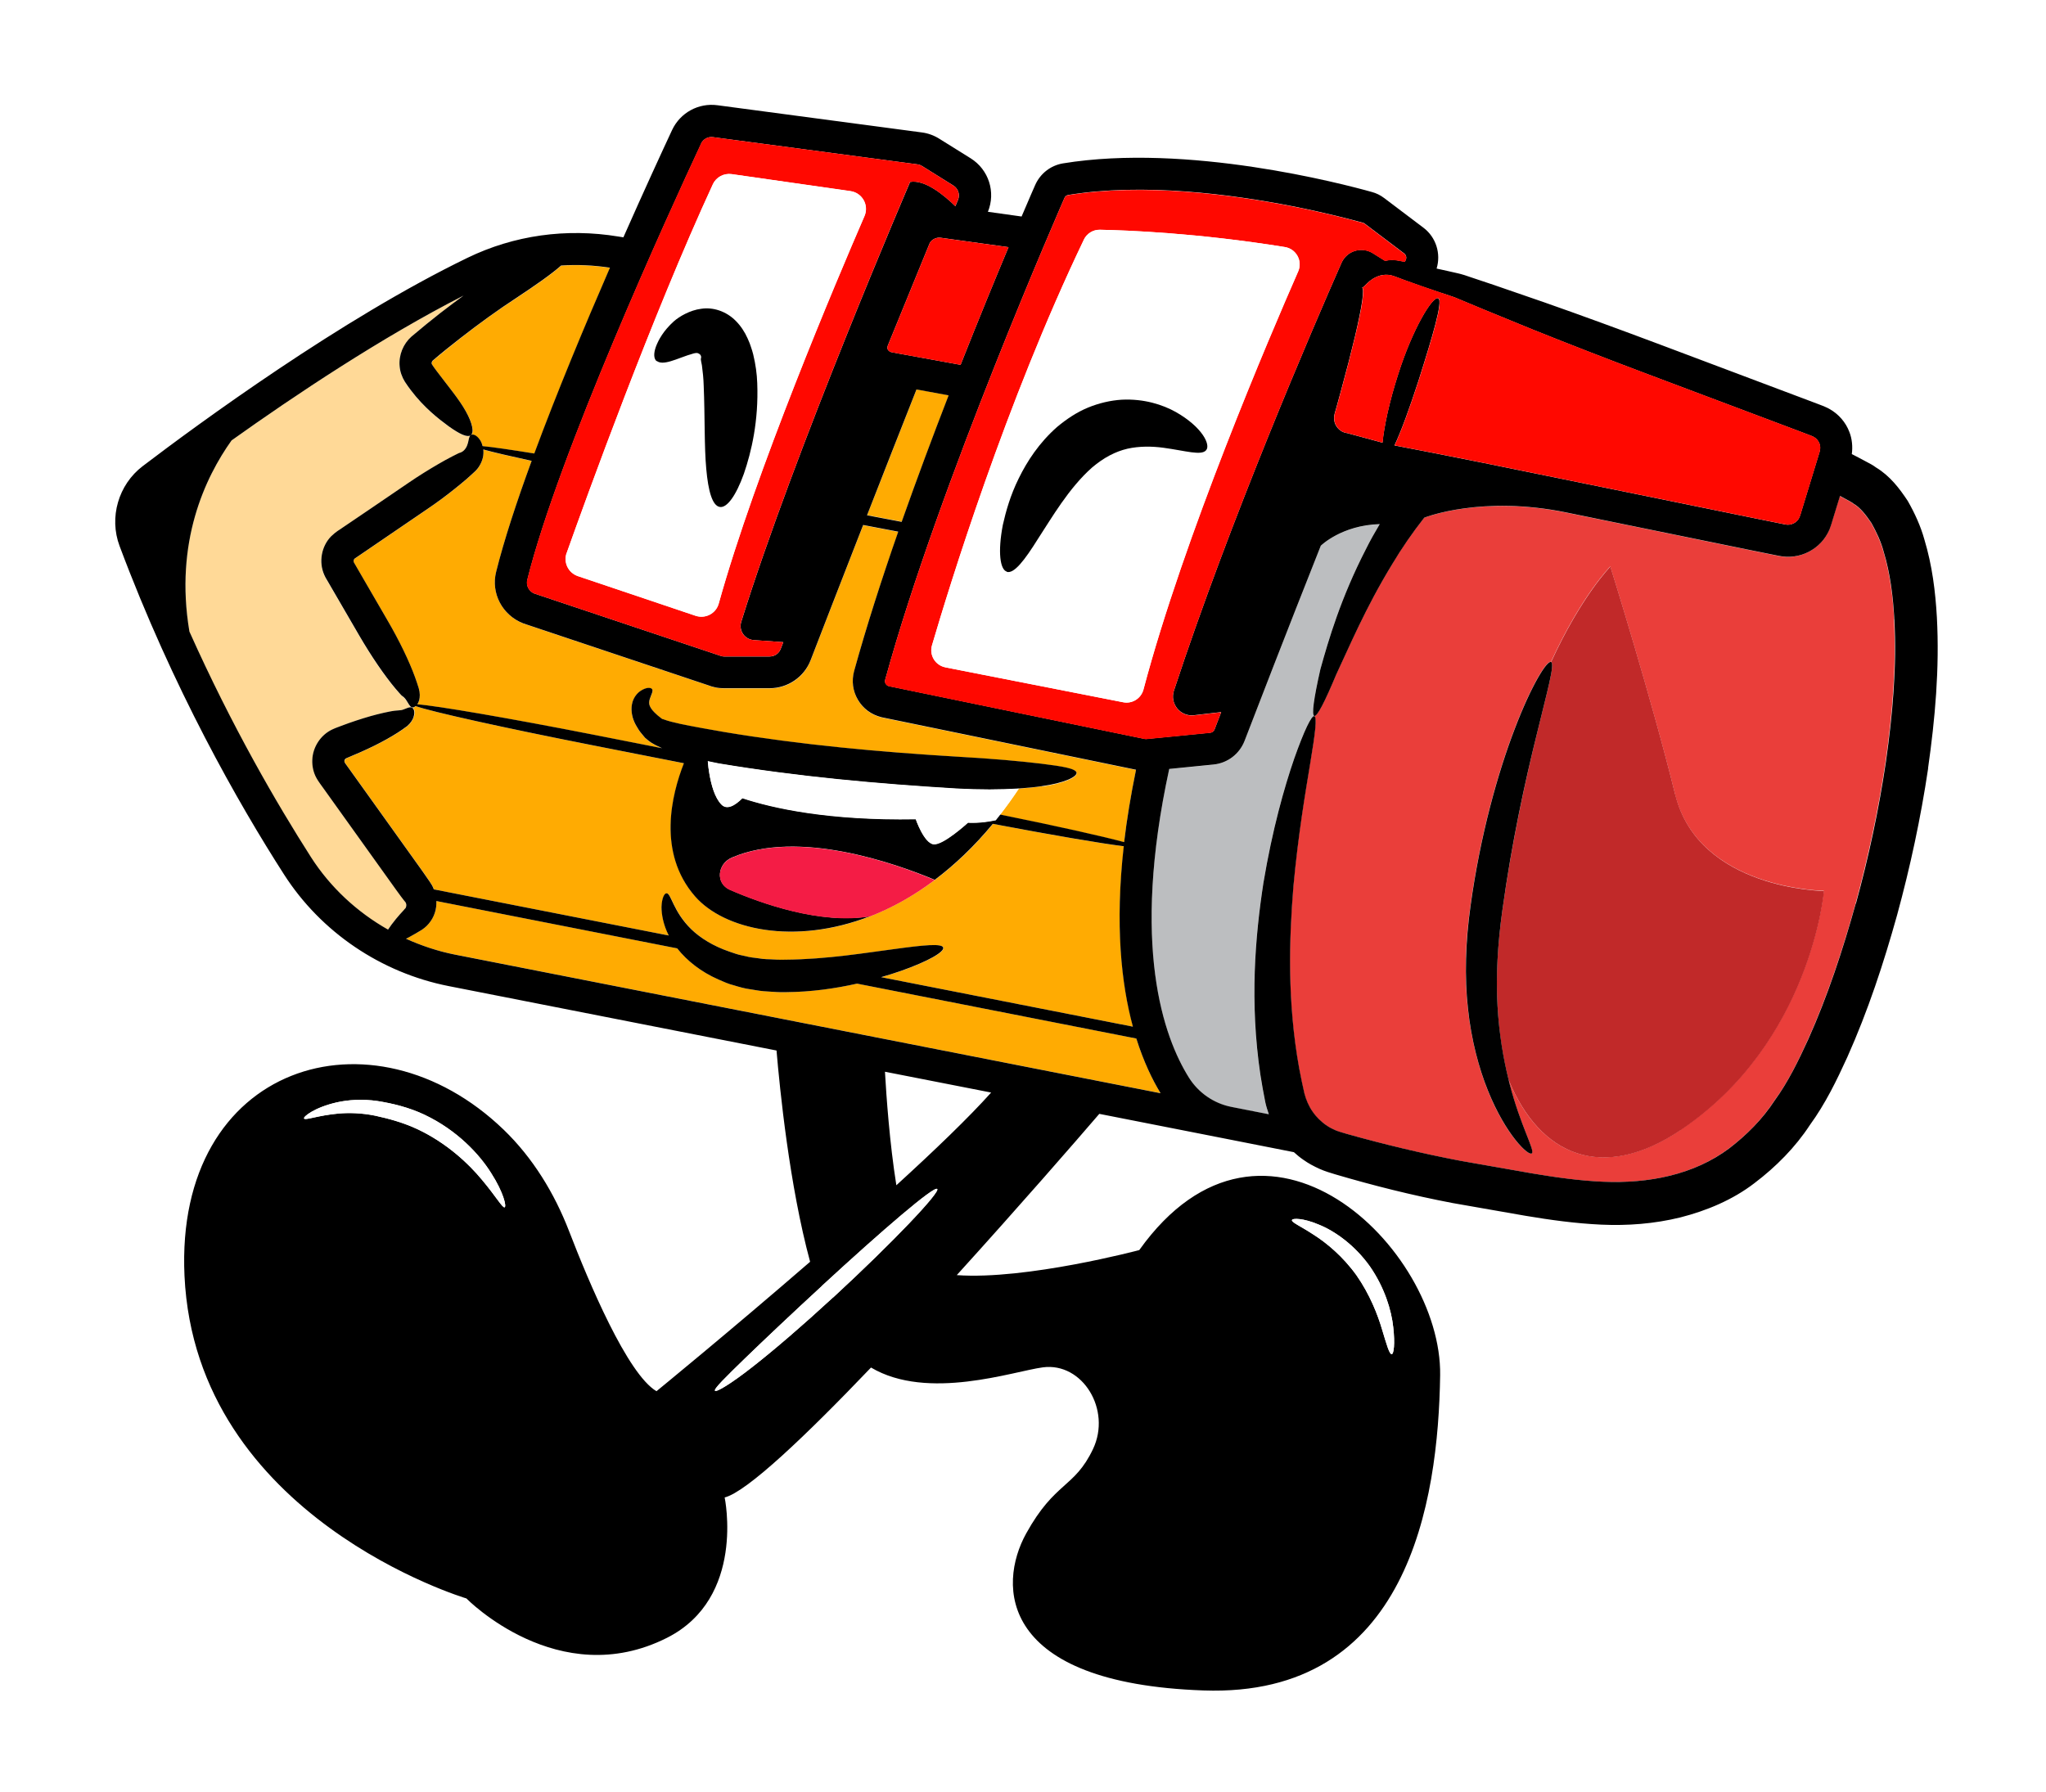 <svg width="137" height="120" viewBox="0 0 137 120" fill="none" xmlns="http://www.w3.org/2000/svg">
<g filter="url(#filter0_d_25_3090)">
<path d="M131.821 47.835C132.419 43.632 132.61 40.344 132.439 37.167C132.36 35.74 132.169 33.582 131.511 31.386C131.222 30.34 130.755 29.255 130.13 28.163L130.084 28.084L130.032 28.005C129.354 26.992 128.486 25.847 127.144 25.006C126.953 24.867 126.782 24.769 126.644 24.69C126.585 24.427 126.506 24.17 126.408 23.927C125.934 22.69 125.033 21.645 123.882 20.994C123.573 20.816 123.264 20.691 123.099 20.619L112.148 16.495C109.438 15.475 106.801 14.508 104.301 13.633L100.927 12.469L99.303 11.923L98.849 11.779C98.54 10.713 97.895 9.746 96.974 9.049L94.33 7.05C93.804 6.655 93.212 6.359 92.594 6.188C91.903 5.991 90.022 5.491 87.516 4.998C83.031 4.116 76.48 3.268 70.718 4.208C69.652 4.386 68.692 4.879 67.936 5.609C67.534 5.083 67.028 4.623 66.436 4.254L64.344 2.945C63.759 2.584 63.101 2.321 62.431 2.189C62.312 2.163 62.187 2.143 62.082 2.13L48.395 0.308C45.922 -0.021 43.554 1.275 42.502 3.531C41.91 4.794 41.054 6.655 40.055 8.891C36.602 8.628 33.188 9.273 30.09 10.772C21.395 14.988 11.661 22.131 7.879 25.006C5.294 26.972 4.281 30.465 5.419 33.51C9.082 43.297 13.568 51.157 16.686 56.024C17.376 57.103 18.172 58.109 19.06 59.023C21.06 61.095 20.514 64.548 17.902 65.765C16.666 66.344 15.574 67.014 14.732 67.738C11.148 70.829 9.319 75.736 9.589 81.544C10.352 97.875 26.275 104.242 29.774 105.445C30.906 106.445 33.655 108.57 37.398 109.306C40.324 109.878 43.179 109.477 45.882 108.116C50.473 105.801 51.532 101.104 51.433 97.783C52.894 96.75 55.143 94.771 58.964 90.837C59.333 90.956 59.721 91.048 60.115 91.127C63.345 91.765 66.679 91.028 68.876 90.535C69.402 90.416 69.902 90.305 70.165 90.272C70.198 90.272 70.225 90.272 70.244 90.272C70.356 90.291 70.534 90.443 70.652 90.686C70.718 90.824 70.922 91.304 70.678 91.831C70.317 92.594 70.04 92.843 69.429 93.389C68.62 94.113 67.515 95.106 66.285 97.329C64.825 99.973 64.647 102.913 65.798 105.393C67.206 108.412 70.323 110.418 75.072 111.352C76.67 111.668 78.486 111.858 80.472 111.931C85.484 112.108 89.601 110.694 92.712 107.728C96.862 103.775 99.033 97.171 99.158 88.108C99.178 86.707 98.934 85.22 98.461 83.74C97.816 81.715 99.585 79.735 101.677 80.103C103.131 80.347 105.064 80.643 107.097 80.728C109.228 80.82 111.273 80.629 113.187 80.156C115.509 79.564 117.509 78.63 119.113 77.393C120.883 76.052 122.336 74.532 123.435 72.868C124.618 71.231 125.441 69.52 126.19 67.883C127.473 65.022 128.571 61.878 129.663 57.971C130.591 54.577 131.308 51.163 131.807 47.816L131.821 47.835Z" fill="white"/>
<path d="M69.775 48.659C69.308 48.724 68.782 48.777 68.216 48.816C67.808 49.435 67.387 50.02 66.96 50.566C70.755 51.342 73.84 52.026 75.273 52.414C75.451 50.908 75.714 49.29 76.069 47.567L59.041 44.055C58.337 43.884 57.791 43.469 57.449 42.884C57.107 42.298 57.015 41.614 57.193 40.957C57.989 38.043 59.021 34.846 60.146 31.624L57.798 31.176C56.245 35.149 54.93 38.543 54.279 40.233C53.851 41.358 52.746 42.114 51.543 42.108H48.478C48.287 42.108 48.103 42.088 47.919 42.048C47.741 42.016 47.57 41.963 47.406 41.897L35.04 37.76C33.626 37.201 32.87 35.728 33.218 34.32C33.745 32.202 34.593 29.624 35.599 26.875C34.12 26.552 32.988 26.289 32.364 26.112C32.396 26.46 32.331 26.875 32.054 27.289C31.949 27.467 31.732 27.657 31.601 27.769C31.489 27.868 31.37 27.973 31.252 28.085C31.009 28.296 30.739 28.519 30.456 28.743C29.89 29.197 29.253 29.663 28.562 30.137L23.741 33.426C23.681 33.485 23.662 33.59 23.695 33.669L24.398 34.886L25.911 37.49C26.747 38.931 27.398 40.292 27.786 41.345C27.832 41.476 27.878 41.601 27.917 41.72C27.963 41.858 28.003 41.983 28.042 42.108C28.134 42.417 28.121 42.7 28.069 42.904C28.036 43.022 27.99 43.108 27.944 43.18C29.187 43.259 34.041 44.094 39.829 45.232L44.334 46.12C44.091 46.015 43.847 45.896 43.597 45.738C43.466 45.653 43.315 45.528 43.19 45.416C43.111 45.324 43.038 45.232 42.959 45.14C42.808 44.969 42.683 44.752 42.571 44.554C42.348 44.147 42.229 43.64 42.315 43.186C42.4 42.739 42.663 42.437 42.874 42.292C43.321 41.996 43.617 42.055 43.676 42.18C43.749 42.312 43.604 42.535 43.505 42.838C43.459 42.989 43.453 43.14 43.505 43.272C43.558 43.39 43.644 43.535 43.828 43.726C43.933 43.818 44.018 43.916 44.157 44.015C44.222 44.068 44.282 44.114 44.347 44.166C44.393 44.166 44.407 44.173 44.453 44.193C44.709 44.291 45.13 44.39 45.551 44.489C46.419 44.679 47.432 44.85 48.498 45.035C53.654 45.896 58.942 46.376 64.197 46.692C66.374 46.81 68.335 46.988 69.755 47.159C71.169 47.343 72.031 47.475 72.09 47.764C72.149 48.053 71.248 48.468 69.775 48.678V48.659Z" fill="#FFAB02"/>
<path d="M27.707 44.023C27.648 44.207 27.516 44.431 27.292 44.622C27.016 44.832 26.872 44.918 26.648 45.069C26.22 45.345 25.694 45.641 25.096 45.937C24.8 46.082 24.484 46.233 24.155 46.378C23.846 46.509 23.53 46.647 23.201 46.785C23.129 46.818 23.083 46.897 23.076 46.976C23.076 47.016 23.076 47.055 23.103 47.088C23.116 47.108 23.103 47.088 23.136 47.134L23.234 47.272L23.438 47.555L25.043 49.798L28.253 54.284C28.364 54.441 28.47 54.593 28.575 54.744L28.733 54.974L28.818 55.099C28.864 55.165 28.91 55.237 28.95 55.31C28.996 55.395 29.022 55.481 29.062 55.566L44.794 58.657C44.42 57.927 44.301 57.23 44.308 56.75C44.321 56.132 44.505 55.809 44.65 55.829C44.952 55.829 45.084 57.059 46.307 58.243C46.906 58.828 47.767 59.368 48.872 59.743C49.149 59.835 49.431 59.947 49.714 59.993C49.997 60.058 50.28 60.137 50.602 60.157C50.911 60.197 51.234 60.243 51.569 60.249C51.904 60.269 52.24 60.289 52.595 60.276C55.404 60.256 58.041 59.802 59.949 59.559C61.862 59.295 63.079 59.177 63.171 59.46C63.264 59.743 62.185 60.381 60.31 61.038C59.916 61.17 59.475 61.308 59.014 61.446L75.872 64.761C75.096 61.9 74.662 57.96 75.26 52.679C73.754 52.495 70.479 51.935 66.493 51.179C65.243 52.692 63.934 53.935 62.606 54.928C61.165 56.007 59.712 56.803 58.285 57.362C53.194 59.342 48.498 58.256 46.557 56.04C43.999 53.106 44.992 49.199 45.807 47.121L39.697 45.917C33.784 44.753 28.891 43.668 27.845 43.293C27.753 43.379 27.661 43.398 27.588 43.372C27.72 43.411 27.838 43.628 27.72 44.01L27.707 44.023Z" fill="#FFAB02"/>
<path d="M32.14 25.462C32.213 25.567 32.279 25.718 32.325 25.89C32.969 25.949 34.179 26.12 35.784 26.383C37.304 22.279 39.158 17.826 40.849 13.939C39.75 13.774 38.658 13.722 37.58 13.794C36.916 14.386 35.857 15.116 34.66 15.912C33.337 16.767 32.062 17.694 30.812 18.674C30.2 19.154 29.549 19.681 28.99 20.154C28.937 20.2 28.904 20.286 28.911 20.345C28.911 20.378 28.924 20.398 28.937 20.424C29.016 20.536 29.135 20.713 29.24 20.851C29.963 21.818 30.753 22.746 31.2 23.561C31.66 24.37 31.765 24.988 31.529 25.159C31.634 25.074 31.897 25.113 32.14 25.469V25.462Z" fill="#FFAB02"/>
<path d="M63.525 22.471L61.374 22.077C60.263 24.892 59.118 27.805 58.066 30.496L60.388 30.936C61.401 28.049 62.486 25.168 63.532 22.465L63.525 22.471Z" fill="#FFAB02"/>
<path d="M57.39 61.873C55.976 62.189 54.365 62.426 52.596 62.446C52.207 62.459 51.813 62.432 51.418 62.399C51.03 62.386 50.642 62.321 50.261 62.255C49.879 62.209 49.504 62.097 49.136 61.985C48.761 61.886 48.432 61.735 48.11 61.597C46.952 61.091 45.992 60.334 45.347 59.512L29.22 56.342C29.233 56.611 29.2 56.881 29.121 57.118C29.029 57.394 28.891 57.644 28.713 57.855C28.556 58.052 28.279 58.256 28.194 58.302C27.944 58.46 27.701 58.598 27.477 58.716C27.378 58.769 27.28 58.821 27.188 58.867C28.227 59.341 29.312 59.703 30.45 59.926L77.714 69.213C77.168 68.319 76.583 67.115 76.089 65.55L57.39 61.873Z" fill="#FFAB02"/>
<path d="M27.127 56.383C27.127 56.383 27.113 56.37 27.107 56.363L27.028 56.265L26.857 56.041C26.745 55.89 26.633 55.738 26.521 55.581L23.272 51.042L21.648 48.773L21.444 48.49L21.345 48.346C21.312 48.3 21.24 48.181 21.194 48.102C20.997 47.734 20.898 47.3 20.918 46.879C20.951 46.037 21.47 45.228 22.24 44.86C22.424 44.767 22.49 44.754 22.582 44.715L22.845 44.616C23.022 44.55 23.193 44.491 23.364 44.425C23.706 44.307 24.035 44.195 24.358 44.097C24.995 43.899 25.581 43.755 26.081 43.656C26.666 43.538 26.791 43.61 27.035 43.511C27.252 43.439 27.429 43.334 27.567 43.38C27.422 43.334 27.35 43.13 27.212 42.926C27.146 42.827 27.061 42.729 26.956 42.643C26.916 42.623 26.817 42.511 26.732 42.426C26.646 42.334 26.561 42.229 26.469 42.123C25.752 41.275 24.877 40.012 24.035 38.552L22.503 35.914L22.121 35.257L21.93 34.928C21.865 34.81 21.819 34.75 21.7 34.5C21.325 33.645 21.523 32.593 22.167 31.929C22.569 31.547 22.707 31.521 22.93 31.35L23.562 30.922L24.825 30.067L27.344 28.351C28.041 27.877 28.718 27.45 29.35 27.088C29.665 26.904 29.968 26.739 30.257 26.588C30.402 26.516 30.547 26.443 30.678 26.378C30.797 26.318 30.816 26.338 30.882 26.299C31.112 26.193 31.264 25.93 31.323 25.694C31.395 25.457 31.395 25.246 31.514 25.154C31.27 25.332 30.751 25.069 30.047 24.562C29.35 24.056 28.389 23.306 27.501 22.135C27.363 21.951 27.252 21.8 27.107 21.576C26.91 21.26 26.778 20.892 26.752 20.524C26.686 19.78 26.995 19.037 27.541 18.551C28.205 17.978 28.817 17.492 29.468 16.979C29.981 16.577 30.507 16.189 31.033 15.801C25.555 18.597 19.74 22.477 15.498 25.503C13.735 27.976 11.67 32.317 12.676 38.302C15.531 44.682 18.55 49.865 20.812 53.403C22.108 55.429 23.897 57.087 25.976 58.264C26.114 58.047 26.285 57.81 26.508 57.547C26.673 57.35 26.857 57.139 27.061 56.922C27.206 56.784 27.159 56.791 27.192 56.731C27.206 56.685 27.206 56.646 27.206 56.6C27.206 56.514 27.166 56.442 27.12 56.389L27.127 56.383Z" fill="#FFD997"/>
<path d="M88.409 40.822C88.948 38.875 89.777 36.047 91.46 32.778C91.73 32.232 92.046 31.673 92.381 31.107C89.823 31.18 88.435 32.554 88.435 32.554C86.107 38.428 84.048 43.762 83.331 45.623C82.989 46.511 82.193 47.117 81.246 47.209L78.286 47.505C75.715 59.35 77.911 65.467 79.608 68.183C80.24 69.196 81.272 69.907 82.443 70.137L84.956 70.63C84.857 70.361 84.778 70.091 84.719 69.821C84.587 69.183 84.489 68.591 84.39 67.98C83.666 63.112 84.041 58.712 84.594 55.134C85.192 51.543 85.995 48.728 86.653 46.821C87.323 44.913 87.817 43.907 88.001 43.966C87.81 43.913 87.961 42.802 88.409 40.829V40.822Z" fill="#BCBEC0"/>
<path d="M126.832 37.489C126.746 35.923 126.542 34.378 126.121 32.97C125.924 32.253 125.621 31.622 125.299 31.037C124.931 30.504 124.556 29.991 124.069 29.721C123.984 29.636 123.786 29.544 123.615 29.451L123.194 29.221L122.727 30.741C122.655 30.971 122.629 31.109 122.484 31.484C122.352 31.799 122.155 32.096 121.918 32.345C121.445 32.852 120.8 33.181 120.11 33.273C119.768 33.319 119.406 33.299 119.09 33.233L118.439 33.102L117.137 32.839L114.532 32.306L109.323 31.24L104.85 30.326C99.227 29.175 95.465 30.635 95.353 30.681C94.544 31.714 93.82 32.753 93.222 33.773C91.406 36.746 90.302 39.396 89.46 41.185C88.697 43.014 88.184 44.013 87.993 43.961C88.19 44.02 88.059 45.132 87.723 47.092C87.401 49.058 86.914 51.886 86.592 55.386C86.309 58.878 86.171 63.068 86.98 67.547C87.085 68.099 87.204 68.685 87.329 69.224C87.434 69.658 87.618 70.073 87.874 70.441C88.124 70.809 88.453 71.132 88.828 71.381C89.012 71.513 89.216 71.612 89.427 71.704C89.637 71.796 89.835 71.848 90.17 71.94C92.603 72.624 95.156 73.243 97.78 73.743L102.614 74.591C104.212 74.861 105.778 75.078 107.33 75.144C110.415 75.275 113.421 74.67 115.769 72.914C116.926 72.033 117.992 70.98 118.82 69.698C119.715 68.487 120.406 67.06 121.063 65.613C122.366 62.706 123.379 59.621 124.247 56.517C125.095 53.399 125.779 50.229 126.253 47.039C126.707 43.856 126.989 40.633 126.818 37.489H126.832ZM112.526 71.677C107.291 75.196 103.094 73.407 101.009 68.31C101.029 68.382 101.042 68.468 101.062 68.533C101.818 71.434 102.798 73.052 102.561 73.236C102.344 73.44 100.819 72.019 99.615 69.014C99.016 67.521 98.516 65.653 98.286 63.541C98.049 61.43 98.115 59.069 98.457 56.675C99.108 51.926 100.292 47.736 101.417 44.809C102.535 41.876 103.581 40.205 103.851 40.33C105.883 35.897 107.823 33.937 107.823 33.937C107.823 33.937 110.592 42.797 112.158 49.183C113.723 55.57 122.122 55.655 122.122 55.655C122.122 55.655 121.274 65.791 112.519 71.671L112.526 71.677Z" fill="#EA3E3A"/>
<path d="M129.101 47.458C129.574 44.136 129.877 40.769 129.693 37.335C129.594 35.618 129.384 33.882 128.857 32.133C128.614 31.258 128.226 30.39 127.739 29.541C127.193 28.719 126.562 27.877 125.615 27.305C125.378 27.127 125.2 27.048 125.01 26.943L124.431 26.634C124.286 26.555 124.142 26.483 123.997 26.41C124.063 25.924 124.017 25.384 123.832 24.924C123.589 24.279 123.109 23.727 122.504 23.391C122.366 23.306 122.175 23.234 122.057 23.181L121.747 23.062L121.123 22.826L111.178 19.083C108.428 18.051 105.804 17.09 103.403 16.248C102.2 15.834 101.055 15.44 99.99 15.071C99.451 14.894 98.938 14.716 98.438 14.552C98.313 14.512 98.188 14.473 98.069 14.427L97.819 14.354L97.635 14.308C97.392 14.249 97.148 14.196 96.912 14.144C96.662 14.085 96.432 14.039 96.195 13.986C96.497 12.993 96.162 11.894 95.32 11.256L92.683 9.263C92.433 9.073 92.156 8.935 91.854 8.856C89.861 8.297 79.495 5.58 71.175 6.942C70.353 7.08 69.656 7.619 69.314 8.395C69.294 8.435 68.958 9.204 68.406 10.5L66.15 10.184C66.689 8.862 66.203 7.356 64.992 6.6L62.894 5.291C62.539 5.067 62.138 4.922 61.73 4.87L48.043 3.048C46.767 2.877 45.55 3.548 45.004 4.705C44.313 6.185 43.123 8.77 41.742 11.894L41.413 11.842C37.914 11.263 34.415 11.756 31.297 13.269C22.826 17.373 13.269 24.391 9.553 27.219C7.928 28.456 7.29 30.653 8.007 32.567C11.585 42.123 15.965 49.806 19.017 54.561C21.49 58.422 25.509 61.145 30.041 62.039L51.996 66.354C52.213 68.913 52.857 75.391 54.245 80.502C48.852 85.172 43.958 89.171 43.958 89.171C42.011 88.026 39.42 81.863 38.105 78.45C37.124 75.911 35.684 73.549 33.731 71.662C24.943 63.19 11.697 67.249 12.354 81.442C13.111 97.662 31.231 103.049 31.231 103.049C31.231 103.049 37.388 109.356 44.662 105.686C49.95 103.016 48.523 96.287 48.523 96.287C50.016 95.906 53.956 92.157 58.323 87.585C62.125 89.841 67.853 87.835 69.833 87.572C72.49 87.224 74.437 90.414 73.188 93.044C71.938 95.675 70.649 95.202 68.715 98.694C66.781 102.187 66.886 108.731 80.587 109.211C94.287 109.692 96.307 96.59 96.432 88.098C96.55 79.607 84.671 67.979 76.285 79.719C76.285 79.719 68.722 81.732 64.065 81.396C68.242 76.792 72.017 72.451 73.609 70.596L82.034 72.254L86.638 73.162C86.842 73.346 87.052 73.523 87.276 73.674C87.605 73.911 87.967 74.102 88.341 74.273C88.71 74.444 89.137 74.562 89.414 74.648C91.913 75.385 94.537 76.049 97.267 76.569L102.154 77.424C103.798 77.7 105.495 77.937 107.231 78.016C108.968 78.094 110.77 77.963 112.526 77.529C114.276 77.082 116.019 76.358 117.472 75.24C118.926 74.141 120.222 72.826 121.188 71.346C122.241 69.899 122.991 68.34 123.694 66.801C125.082 63.697 126.128 60.513 127.029 57.284C127.91 54.055 128.614 50.779 129.107 47.464L129.101 47.458ZM33.79 76.851C33.652 76.91 33.204 76.121 32.284 75.023C31.376 73.924 29.922 72.556 27.989 71.636C27.022 71.175 26.035 70.912 25.121 70.715C24.213 70.531 23.385 70.511 22.681 70.57C21.28 70.695 20.425 71.05 20.359 70.899C20.293 70.794 21.05 70.162 22.569 69.82C23.325 69.656 24.266 69.59 25.279 69.735C26.279 69.893 27.377 70.156 28.449 70.662C30.593 71.682 32.099 73.286 32.895 74.569C33.717 75.852 33.928 76.799 33.79 76.845V76.851ZM88.309 78.016C89.355 78.436 90.696 79.37 91.716 80.798C92.715 82.231 93.176 83.777 93.288 84.882C93.419 85.994 93.327 86.678 93.189 86.691C93.025 86.704 92.847 86.053 92.544 85.047C92.248 84.04 91.722 82.692 90.834 81.416C89.933 80.153 88.828 79.239 87.954 78.686C87.085 78.114 86.474 77.864 86.507 77.713C86.533 77.575 87.263 77.568 88.309 78.016ZM96.497 15.611C96.728 15.689 96.958 15.768 97.201 15.847L97.379 15.906L97.49 15.953C97.609 16.005 97.727 16.051 97.852 16.104C98.339 16.308 98.839 16.518 99.365 16.735C100.411 17.163 101.529 17.617 102.706 18.103C105.068 19.05 107.672 20.063 110.421 21.096L120.366 24.838L120.991 25.075L121.3 25.194C121.386 25.233 121.405 25.233 121.451 25.266C121.622 25.358 121.754 25.516 121.826 25.7C121.892 25.897 121.905 26.055 121.826 26.299L121.438 27.568L120.662 30.107C120.504 30.633 120.485 30.712 120.34 30.87C120.208 31.015 120.018 31.107 119.827 31.133C119.728 31.146 119.643 31.146 119.524 31.12L118.873 30.988L117.571 30.725L114.966 30.192L109.757 29.127L99.339 27.002C98.214 26.779 97.116 26.555 96.037 26.345C95.123 26.167 94.241 26.003 93.373 25.831C93.82 24.891 94.393 23.312 94.978 21.51C95.919 18.544 96.635 16.15 96.307 15.979C95.932 15.788 94.57 18.051 93.617 21.07C93.018 22.924 92.669 24.602 92.571 25.647C91.781 25.43 91.012 25.22 90.269 25.023L90.196 25.003H90.177C89.736 24.944 89.381 24.556 89.335 24.122C89.322 24.016 89.322 23.904 89.348 23.799C89.348 23.76 89.381 23.661 89.407 23.562L89.486 23.286C89.591 22.918 89.69 22.556 89.782 22.207C90.163 20.813 90.479 19.583 90.722 18.564C91.203 16.525 91.387 15.315 91.189 15.249C91.341 15.321 91.597 14.683 92.446 14.446C92.656 14.394 92.886 14.387 93.123 14.433C93.32 14.473 93.669 14.624 94.031 14.755C94.748 15.019 95.576 15.308 96.484 15.611H96.497ZM71.274 9.263C71.32 9.152 71.412 9.079 71.517 9.06C76.549 8.231 82.435 9.007 86.533 9.809C88.841 10.263 90.584 10.73 91.275 10.921C91.314 10.934 91.347 10.947 91.387 10.98L94.024 12.973C94.156 13.078 94.202 13.256 94.129 13.407C94.11 13.447 94.09 13.493 94.07 13.532C93.991 13.519 93.906 13.499 93.834 13.486C93.682 13.453 93.413 13.407 93.222 13.407C93.051 13.407 92.893 13.433 92.742 13.466L91.933 12.96C91.183 12.486 90.19 12.789 89.828 13.598C87.907 17.959 82.356 30.83 78.607 42.248C78.318 43.123 79.028 44.005 79.949 43.899L81.771 43.689C81.593 44.156 81.435 44.557 81.324 44.853C81.278 44.971 81.166 45.057 81.034 45.07L76.752 45.491C76.713 45.491 76.667 45.491 76.588 45.471L59.527 41.952C59.408 41.926 59.342 41.847 59.309 41.788C59.283 41.742 59.237 41.643 59.277 41.512C62.848 28.462 71.201 9.441 71.28 9.25L71.274 9.263ZM72.089 47.754C72.03 47.464 71.168 47.326 69.754 47.148C68.34 46.977 66.38 46.8 64.196 46.681C58.941 46.366 53.653 45.886 48.496 45.024C47.438 44.84 46.425 44.662 45.55 44.478C45.129 44.386 44.708 44.281 44.452 44.182C44.406 44.162 44.392 44.156 44.346 44.156C44.281 44.103 44.215 44.051 44.156 44.005C44.017 43.906 43.932 43.807 43.827 43.715C43.642 43.531 43.557 43.386 43.504 43.261C43.452 43.13 43.458 42.985 43.504 42.827C43.603 42.525 43.741 42.301 43.675 42.169C43.616 42.044 43.314 41.985 42.873 42.281C42.663 42.426 42.393 42.728 42.314 43.176C42.228 43.63 42.347 44.136 42.57 44.544C42.682 44.741 42.807 44.958 42.959 45.129C43.031 45.221 43.11 45.313 43.189 45.406C43.314 45.517 43.465 45.642 43.596 45.728C43.853 45.886 44.09 46.004 44.333 46.109L39.828 45.221C34.04 44.083 29.192 43.255 27.943 43.169C27.989 43.097 28.035 43.011 28.068 42.893C28.12 42.689 28.133 42.413 28.041 42.097C28.002 41.979 27.962 41.847 27.916 41.709C27.877 41.591 27.831 41.466 27.785 41.334C27.403 40.288 26.752 38.92 25.91 37.48L24.398 34.875L23.694 33.658C23.661 33.58 23.68 33.474 23.74 33.415L28.561 30.127C29.252 29.66 29.89 29.186 30.455 28.732C30.738 28.509 31.001 28.285 31.251 28.074C31.369 27.969 31.488 27.864 31.6 27.759C31.731 27.647 31.942 27.456 32.053 27.279C32.336 26.858 32.402 26.443 32.362 26.101C32.994 26.279 34.119 26.542 35.599 26.864C34.592 29.613 33.744 32.192 33.218 34.31C32.869 35.724 33.625 37.197 35.039 37.749L47.405 41.887C47.569 41.952 47.747 42.005 47.918 42.038C48.102 42.077 48.293 42.09 48.477 42.09H51.542C52.745 42.09 53.844 41.341 54.278 40.216C54.929 38.526 56.245 35.132 57.797 31.159L60.145 31.606C59.02 34.829 57.994 38.032 57.192 40.94C57.014 41.597 57.1 42.281 57.448 42.867C57.79 43.452 58.343 43.866 59.04 44.037L76.068 47.55C75.713 49.279 75.45 50.891 75.272 52.397C73.839 52.009 70.761 51.318 66.959 50.549C66.86 50.674 66.768 50.799 66.669 50.917C65.571 51.154 64.815 51.082 64.815 51.082C64.815 51.082 63.138 52.621 62.499 52.529C61.861 52.437 61.316 50.851 61.316 50.851C55.462 50.944 51.739 50.108 49.707 49.444C49.213 49.937 48.681 50.26 48.299 49.865C47.852 49.404 47.622 48.543 47.497 47.806C47.451 47.55 47.418 47.26 47.392 46.971C47.635 47.017 47.872 47.076 48.122 47.122C53.436 48.01 58.731 48.484 64.072 48.806C65.578 48.891 66.998 48.885 68.209 48.806C68.774 48.766 69.3 48.72 69.767 48.648C71.234 48.444 72.142 48.03 72.083 47.734L72.089 47.754ZM58.06 30.501C59.112 27.811 60.257 24.891 61.368 22.082L63.519 22.477C62.473 25.174 61.395 28.061 60.375 30.949L58.053 30.508L58.06 30.501ZM67.531 12.552C66.656 14.637 65.532 17.367 64.321 20.432L59.77 19.603C59.625 19.583 59.507 19.517 59.454 19.419C59.408 19.34 59.408 19.241 59.454 19.129L62.243 12.309C62.355 12.052 62.684 11.881 62.98 11.921L67.531 12.552ZM46.944 5.62C47.089 5.311 47.411 5.139 47.747 5.186L61.434 7.007C61.546 7.021 61.645 7.06 61.743 7.119L63.841 8.428C64.163 8.632 64.295 9.033 64.15 9.382C64.091 9.52 64.032 9.665 63.973 9.809C63.197 9.053 61.927 8.007 60.941 8.185C60.941 8.185 53.186 26.213 49.634 37.644C49.45 38.23 49.865 38.822 50.47 38.868L52.45 39.006C52.384 39.17 52.325 39.328 52.272 39.466C52.154 39.769 51.871 39.959 51.548 39.966H48.483C48.385 39.966 48.293 39.946 48.148 39.887L35.783 35.75C35.421 35.605 35.217 35.217 35.309 34.842C37.407 26.404 44.748 10.342 46.951 5.62H46.944ZM27.068 56.916C26.864 57.133 26.68 57.343 26.515 57.541C26.298 57.804 26.121 58.047 25.983 58.257C23.904 57.08 22.115 55.423 20.819 53.397C18.557 49.858 15.538 44.675 12.683 38.295C11.677 32.31 13.742 27.969 15.505 25.496C19.747 22.471 25.562 18.59 31.041 15.795C30.514 16.183 29.988 16.571 29.475 16.972C28.824 17.485 28.212 17.978 27.548 18.544C27.002 19.031 26.693 19.774 26.759 20.517C26.785 20.885 26.916 21.254 27.114 21.57C27.259 21.793 27.37 21.944 27.509 22.129C28.396 23.299 29.363 24.049 30.054 24.556C30.758 25.055 31.277 25.319 31.521 25.148C31.757 24.977 31.646 24.358 31.192 23.549C30.744 22.734 29.955 21.806 29.232 20.839C29.127 20.701 29.002 20.524 28.929 20.412C28.916 20.386 28.903 20.366 28.903 20.333C28.896 20.274 28.929 20.188 28.982 20.142C29.541 19.662 30.185 19.142 30.804 18.662C32.053 17.689 33.336 16.755 34.651 15.9C35.849 15.104 36.907 14.374 37.572 13.782C38.65 13.71 39.742 13.762 40.841 13.927C39.15 17.814 37.295 22.267 35.776 26.371C34.178 26.114 32.968 25.937 32.316 25.878C32.27 25.7 32.211 25.555 32.132 25.45C31.889 25.095 31.626 25.055 31.521 25.141C31.396 25.233 31.396 25.444 31.33 25.68C31.271 25.917 31.119 26.18 30.889 26.285C30.823 26.325 30.804 26.305 30.685 26.364C30.547 26.43 30.409 26.502 30.264 26.575C29.975 26.726 29.672 26.89 29.357 27.075C28.725 27.443 28.041 27.864 27.351 28.337L24.831 30.054L23.569 30.909L22.937 31.337C22.714 31.508 22.576 31.534 22.174 31.916C21.523 32.58 21.332 33.632 21.707 34.487C21.819 34.737 21.872 34.796 21.938 34.915L22.128 35.244L22.51 35.901L24.042 38.539C24.891 39.999 25.759 41.255 26.476 42.11C26.568 42.215 26.654 42.314 26.739 42.413C26.818 42.498 26.917 42.617 26.963 42.63C27.068 42.709 27.153 42.807 27.219 42.913C27.357 43.117 27.43 43.314 27.574 43.367C27.64 43.393 27.739 43.367 27.831 43.288C28.877 43.663 33.77 44.748 39.683 45.912L45.793 47.115C44.978 49.187 43.984 53.101 46.543 56.034C48.483 58.251 53.173 59.336 58.27 57.356C54.975 57.929 50.943 56.488 48.878 55.587C47.891 55.153 48.036 53.844 49.01 53.43C53.475 51.516 59.961 53.824 62.592 54.923C63.92 53.923 65.229 52.687 66.479 51.174C70.471 51.93 73.74 52.489 75.246 52.673C74.654 57.955 75.082 61.895 75.858 64.756L59 61.441C59.461 61.309 59.901 61.171 60.296 61.033C62.177 60.375 63.249 59.737 63.157 59.455C63.065 59.172 61.848 59.29 59.934 59.553C58.027 59.797 55.396 60.25 52.581 60.27C52.226 60.283 51.89 60.264 51.555 60.244C51.213 60.244 50.897 60.198 50.588 60.152C50.266 60.125 49.983 60.053 49.7 59.987C49.417 59.941 49.135 59.829 48.858 59.737C47.753 59.362 46.892 58.816 46.293 58.238C45.07 57.054 44.938 55.817 44.636 55.824C44.491 55.811 44.313 56.133 44.294 56.745C44.294 57.225 44.406 57.922 44.78 58.652L29.048 55.561C29.015 55.475 28.982 55.383 28.936 55.304C28.896 55.232 28.85 55.166 28.804 55.094L28.719 54.969L28.561 54.739C28.456 54.587 28.344 54.429 28.239 54.278L25.029 49.792L23.424 47.55L23.22 47.267L23.122 47.129C23.089 47.076 23.102 47.096 23.089 47.083C23.069 47.043 23.062 47.01 23.062 46.971C23.062 46.885 23.115 46.806 23.187 46.78C23.516 46.642 23.832 46.504 24.141 46.372C24.47 46.228 24.785 46.076 25.081 45.932C25.68 45.636 26.2 45.34 26.634 45.063C26.857 44.912 27.002 44.827 27.278 44.616C27.502 44.419 27.634 44.202 27.693 44.018C27.811 43.636 27.693 43.419 27.561 43.38C27.416 43.334 27.245 43.432 27.028 43.511C26.785 43.61 26.66 43.538 26.075 43.656C25.575 43.755 24.989 43.899 24.351 44.097C24.029 44.195 23.7 44.307 23.358 44.425C23.187 44.485 23.016 44.55 22.839 44.616L22.576 44.715C22.483 44.754 22.424 44.767 22.233 44.86C21.464 45.228 20.944 46.037 20.912 46.879C20.892 47.3 20.984 47.734 21.188 48.102C21.234 48.181 21.306 48.306 21.339 48.346L21.438 48.49L21.642 48.773L23.266 51.042L26.515 55.581C26.627 55.738 26.739 55.89 26.851 56.041L27.022 56.264L27.101 56.363C27.101 56.363 27.114 56.376 27.12 56.383C27.166 56.435 27.199 56.508 27.206 56.593C27.206 56.633 27.206 56.679 27.193 56.725C27.166 56.784 27.206 56.778 27.061 56.916H27.068ZM55.784 82.889C53.739 84.77 51.831 86.415 50.391 87.539C48.95 88.671 47.97 89.256 47.878 89.138C47.786 89.019 48.589 88.23 49.891 86.967C51.193 85.704 53.015 83.981 55.061 82.1C59.139 78.338 62.559 75.411 62.763 75.628C62.967 75.845 59.875 79.127 55.791 82.896L55.784 82.889ZM60.02 75.378C59.566 72.543 59.349 69.399 59.257 67.775L66.367 69.169C64.867 70.846 62.578 73.043 60.02 75.378ZM30.448 59.928C29.317 59.704 28.225 59.336 27.186 58.869C27.278 58.823 27.377 58.777 27.476 58.718C27.699 58.599 27.943 58.455 28.192 58.303C28.278 58.257 28.561 58.053 28.712 57.856C28.89 57.646 29.034 57.396 29.12 57.12C29.199 56.876 29.232 56.613 29.219 56.343L45.346 59.514C45.991 60.336 46.944 61.092 48.108 61.599C48.431 61.737 48.76 61.895 49.135 61.987C49.503 62.099 49.878 62.21 50.259 62.256C50.641 62.322 51.029 62.388 51.417 62.401C51.805 62.427 52.2 62.46 52.594 62.447C54.363 62.434 55.975 62.191 57.389 61.875L76.088 65.552C76.581 67.117 77.167 68.321 77.713 69.215L30.448 59.928ZM124.26 56.514C123.392 59.626 122.379 62.71 121.077 65.611C120.419 67.051 119.722 68.478 118.834 69.695C118.005 70.971 116.939 72.024 115.782 72.912C113.434 74.668 110.421 75.273 107.343 75.141C105.798 75.076 104.226 74.858 102.627 74.589L97.793 73.74C95.169 73.24 92.617 72.622 90.183 71.938C89.848 71.839 89.65 71.787 89.44 71.701C89.23 71.609 89.026 71.511 88.841 71.379C88.466 71.129 88.138 70.807 87.888 70.439C87.631 70.07 87.454 69.656 87.342 69.222C87.217 68.682 87.098 68.097 86.993 67.544C86.184 63.065 86.322 58.876 86.605 55.383C86.927 51.884 87.414 49.056 87.737 47.089C88.065 45.129 88.203 44.018 88.006 43.959C87.822 43.906 87.329 44.912 86.658 46.813C86 48.72 85.198 51.542 84.599 55.127C84.047 58.711 83.672 63.105 84.395 67.972C84.494 68.584 84.593 69.176 84.724 69.814C84.783 70.09 84.869 70.36 84.961 70.623L82.448 70.129C81.284 69.899 80.251 69.189 79.614 68.176C77.91 65.46 75.72 59.343 78.291 47.497L81.251 47.201C82.198 47.109 82.994 46.497 83.336 45.616C84.053 43.755 86.112 38.414 88.44 32.547C88.44 32.547 89.828 31.172 92.387 31.1C92.051 31.666 91.735 32.225 91.466 32.77C89.782 36.039 88.953 38.874 88.414 40.815C87.967 42.788 87.815 43.899 88.006 43.952C88.197 44.005 88.71 43.005 89.473 41.176C90.321 39.381 91.42 36.73 93.235 33.764C93.84 32.744 94.557 31.705 95.366 30.672C95.478 30.626 99.24 29.166 104.864 30.317L109.336 31.232L114.545 32.297L117.15 32.83L118.452 33.093L119.103 33.224C119.419 33.29 119.781 33.31 120.123 33.264C120.807 33.178 121.458 32.843 121.932 32.337C122.168 32.087 122.359 31.791 122.497 31.475C122.642 31.1 122.668 30.962 122.741 30.732L123.208 29.212L123.629 29.442C123.793 29.535 123.99 29.627 124.082 29.712C124.569 29.982 124.951 30.501 125.312 31.028C125.635 31.613 125.944 32.244 126.134 32.961C126.562 34.369 126.759 35.921 126.845 37.48C127.016 40.617 126.733 43.84 126.279 47.03C125.806 50.22 125.128 53.39 124.273 56.508L124.26 56.514Z" fill="black"/>
<path d="M35.777 35.75L48.142 39.887C48.287 39.946 48.385 39.959 48.477 39.959H51.542C51.865 39.959 52.154 39.769 52.266 39.466C52.319 39.328 52.378 39.17 52.444 39.006L50.464 38.868C49.852 38.822 49.444 38.23 49.629 37.644C53.187 26.213 60.935 8.185 60.935 8.185C61.921 8.014 63.197 9.053 63.967 9.809C64.026 9.665 64.092 9.513 64.145 9.382C64.289 9.033 64.164 8.632 63.835 8.428L61.737 7.119C61.645 7.06 61.54 7.021 61.428 7.007L47.741 5.185C47.405 5.139 47.077 5.317 46.938 5.62C44.735 10.342 37.395 26.41 35.297 34.842C35.205 35.217 35.408 35.605 35.77 35.75H35.777ZM37.941 33.04C39.276 29.291 43.663 17.163 47.728 8.349C47.951 7.862 48.464 7.593 48.99 7.665L56.943 8.803C57.732 8.915 58.199 9.744 57.883 10.474C56.028 14.755 50.576 27.62 48.122 36.427C47.938 37.092 47.234 37.46 46.577 37.243L38.691 34.586C38.053 34.369 37.711 33.678 37.934 33.04H37.941Z" fill="#FF0800"/>
<path d="M62.242 12.312L59.453 19.132C59.407 19.244 59.407 19.343 59.453 19.422C59.512 19.52 59.624 19.586 59.769 19.606L64.32 20.435C65.53 17.376 66.655 14.64 67.53 12.555L62.978 11.924C62.682 11.884 62.353 12.055 62.242 12.312Z" fill="#FF0800"/>
<path d="M59.306 41.801C59.339 41.86 59.404 41.932 59.523 41.965L76.584 45.484C76.663 45.504 76.709 45.504 76.749 45.504L81.03 45.083C81.162 45.07 81.274 44.984 81.32 44.866C81.438 44.563 81.59 44.169 81.767 43.702L79.945 43.912C79.031 44.017 78.321 43.136 78.603 42.261C82.352 30.843 87.904 17.971 89.824 13.611C90.179 12.802 91.173 12.499 91.929 12.973L92.738 13.479C92.889 13.446 93.047 13.42 93.218 13.42C93.409 13.42 93.678 13.466 93.83 13.499C93.909 13.512 93.988 13.532 94.067 13.545C94.086 13.506 94.106 13.46 94.126 13.42C94.198 13.269 94.159 13.091 94.02 12.986L91.383 10.993C91.35 10.967 91.311 10.947 91.271 10.934C90.581 10.743 88.838 10.276 86.529 9.822C82.438 9.02 76.551 8.25 71.513 9.073C71.408 9.092 71.316 9.165 71.27 9.276C71.184 9.467 62.838 28.489 59.266 41.538C59.233 41.663 59.273 41.761 59.299 41.814L59.306 41.801ZM72.572 12.052C72.769 11.638 73.19 11.374 73.651 11.388C75.433 11.421 80.189 11.598 86.029 12.545C86.792 12.67 87.233 13.473 86.924 14.177C85.036 18.465 79.274 31.928 76.564 42.176C76.407 42.774 75.815 43.156 75.203 43.031L63.305 40.696C62.627 40.564 62.206 39.88 62.404 39.223C63.541 35.342 67.337 22.977 72.572 12.059V12.052Z" fill="#FF0800"/>
<path d="M63.31 40.695L75.208 43.03C75.82 43.148 76.412 42.773 76.57 42.175C79.28 31.928 85.048 18.471 86.929 14.176C87.238 13.472 86.797 12.663 86.034 12.544C80.194 11.604 75.432 11.42 73.656 11.387C73.196 11.38 72.775 11.637 72.577 12.051C67.342 22.969 63.547 35.341 62.409 39.215C62.218 39.88 62.633 40.557 63.31 40.689V40.695ZM68.21 28.047C68.769 26.909 69.565 25.673 70.782 24.601C71.407 24.081 72.091 23.62 72.841 23.311C73.59 23.002 74.366 22.825 75.11 22.779C76.603 22.706 77.852 23.121 78.734 23.607C80.51 24.62 81.069 25.804 80.76 26.159C80.444 26.547 79.385 26.199 77.879 25.995C77.135 25.896 76.3 25.877 75.491 26.061C74.689 26.251 73.906 26.653 73.117 27.324C71.551 28.711 70.407 30.711 69.493 32.105C68.598 33.532 67.894 34.453 67.408 34.309C66.947 34.177 66.783 33 67.138 31.178C67.342 30.277 67.638 29.198 68.204 28.06L68.21 28.047Z" fill="white"/>
<path d="M67.413 34.297C67.899 34.442 68.603 33.528 69.498 32.094C70.412 30.7 71.556 28.7 73.122 27.312C73.911 26.642 74.687 26.24 75.496 26.05C76.298 25.872 77.134 25.885 77.884 25.984C79.39 26.188 80.449 26.536 80.764 26.148C81.073 25.793 80.514 24.609 78.739 23.596C77.857 23.103 76.608 22.695 75.115 22.768C74.371 22.814 73.595 22.991 72.845 23.3C72.096 23.61 71.412 24.07 70.787 24.59C69.57 25.662 68.774 26.898 68.215 28.036C67.649 29.18 67.353 30.253 67.15 31.154C66.801 32.975 66.965 34.153 67.419 34.284L67.413 34.297Z" fill="black"/>
<path d="M92.456 14.444C91.601 14.674 91.351 15.319 91.2 15.247C91.404 15.312 91.219 16.523 90.733 18.561C90.489 19.581 90.174 20.811 89.792 22.205C89.694 22.554 89.595 22.916 89.496 23.284L89.417 23.56C89.391 23.652 89.358 23.758 89.358 23.797C89.332 23.902 89.332 24.014 89.345 24.119C89.391 24.553 89.746 24.942 90.187 25.001H90.207L90.279 25.02C91.016 25.224 91.792 25.435 92.581 25.645C92.673 24.599 93.028 22.922 93.627 21.067C94.58 18.049 95.942 15.786 96.317 15.977C96.652 16.148 95.929 18.542 94.988 21.508C94.403 23.304 93.831 24.882 93.383 25.829C94.252 25.994 95.133 26.165 96.047 26.342C97.119 26.559 98.224 26.776 99.349 27L109.767 29.125L114.977 30.19L117.581 30.723L118.883 30.986L119.535 31.117C119.653 31.144 119.738 31.144 119.837 31.131C120.028 31.104 120.212 31.012 120.35 30.868C120.495 30.71 120.515 30.631 120.672 30.105L121.449 27.566L121.837 26.296C121.909 26.053 121.902 25.895 121.837 25.698C121.764 25.514 121.633 25.362 121.462 25.264C121.409 25.231 121.396 25.231 121.31 25.191L121.001 25.073L120.376 24.836L110.432 21.094C107.682 20.061 105.078 19.048 102.717 18.101C101.539 17.621 100.421 17.16 99.375 16.733C98.856 16.516 98.349 16.299 97.862 16.102C97.744 16.049 97.619 15.996 97.501 15.95L97.389 15.904L97.211 15.845C96.975 15.766 96.738 15.687 96.508 15.608C95.593 15.299 94.771 15.01 94.054 14.753C93.692 14.628 93.344 14.477 93.147 14.431C92.91 14.385 92.68 14.398 92.469 14.444H92.456Z" fill="#FF0800"/>
<path d="M38.697 34.579L46.583 37.236C47.234 37.453 47.944 37.091 48.129 36.42C50.575 27.613 56.028 14.755 57.889 10.467C58.205 9.737 57.738 8.908 56.949 8.796L48.997 7.658C48.471 7.586 47.958 7.855 47.734 8.342C43.663 17.156 39.276 29.284 37.947 33.033C37.723 33.671 38.059 34.362 38.703 34.579H38.697ZM43.926 19.201C44.097 18.734 44.419 18.136 45.129 17.498C45.478 17.182 46.202 16.748 46.971 16.656C47.747 16.537 48.635 16.814 49.28 17.471C49.602 17.794 49.878 18.208 50.069 18.642C50.115 18.747 50.174 18.872 50.207 18.964L50.293 19.214C50.345 19.379 50.411 19.556 50.444 19.714C50.602 20.365 50.687 21.017 50.714 21.641C50.812 24.167 50.325 26.232 49.819 27.706C49.299 29.172 48.694 30.008 48.208 29.929C47.714 29.85 47.431 28.87 47.3 27.377C47.162 25.897 47.214 23.851 47.129 21.826C47.116 21.319 47.063 20.859 47.011 20.457C46.997 20.352 46.978 20.28 46.958 20.188L46.938 20.056C46.938 20.056 46.938 20.03 46.938 20.017C46.938 19.971 46.951 19.951 46.958 19.918C46.971 19.852 46.945 19.76 46.866 19.701C46.78 19.648 46.734 19.576 46.452 19.648C45.892 19.806 45.34 20.056 44.919 20.168C44.491 20.293 44.176 20.313 43.985 20.148C43.794 19.991 43.768 19.648 43.932 19.181L43.926 19.201Z" fill="white"/>
<path d="M43.976 20.171C44.167 20.329 44.483 20.316 44.91 20.191C45.331 20.072 45.883 19.823 46.443 19.671C46.719 19.599 46.771 19.671 46.857 19.724C46.929 19.783 46.956 19.875 46.949 19.941C46.949 19.974 46.929 19.994 46.929 20.04C46.929 20.053 46.929 20.053 46.929 20.079L46.949 20.21C46.962 20.303 46.989 20.375 47.002 20.48C47.054 20.881 47.107 21.335 47.12 21.848C47.206 23.874 47.153 25.92 47.291 27.399C47.423 28.892 47.699 29.872 48.199 29.951C48.679 30.03 49.284 29.195 49.81 27.728C50.316 26.255 50.803 24.19 50.705 21.664C50.685 21.039 50.593 20.388 50.435 19.737C50.402 19.579 50.336 19.401 50.284 19.237L50.198 18.987C50.159 18.889 50.106 18.77 50.06 18.665C49.869 18.231 49.593 17.816 49.271 17.494C48.626 16.836 47.738 16.56 46.962 16.678C46.193 16.771 45.476 17.205 45.12 17.52C44.417 18.158 44.094 18.757 43.917 19.224C43.752 19.691 43.779 20.033 43.969 20.191L43.976 20.171Z" fill="black"/>
<path d="M112.165 49.193C110.6 42.806 107.831 33.947 107.831 33.947C107.831 33.947 105.891 35.907 103.858 40.34C104.128 40.458 103.602 42.293 102.878 45.273C102.148 48.246 101.234 52.37 100.596 56.98C100.274 59.263 100.155 61.413 100.274 63.386C100.372 65.254 100.662 66.918 101.017 68.32C103.102 73.41 107.298 75.206 112.534 71.687C121.288 65.807 122.136 55.671 122.136 55.671C122.136 55.671 113.737 55.586 112.172 49.199L112.165 49.193Z" fill="#C12929"/>
<path d="M55.054 82.103C53.015 83.984 51.193 85.707 49.884 86.97C48.582 88.239 47.78 89.022 47.872 89.14C47.957 89.259 48.944 88.673 50.384 87.542C51.825 86.417 53.739 84.773 55.778 82.892C59.862 79.123 62.953 75.841 62.75 75.624C62.546 75.407 59.126 78.341 55.048 82.096L55.054 82.103Z" fill="white"/>
<path d="M87.958 78.686C88.833 79.239 89.932 80.153 90.839 81.416C91.727 82.692 92.253 84.034 92.549 85.046C92.859 86.053 93.036 86.704 93.194 86.691C93.325 86.684 93.418 85.994 93.293 84.882C93.174 83.777 92.72 82.231 91.721 80.798C90.701 79.37 89.359 78.43 88.314 78.015C87.268 77.568 86.538 77.575 86.511 77.713C86.478 77.864 87.09 78.114 87.958 78.686Z" fill="white"/>
<path d="M28.449 70.669C27.384 70.162 26.279 69.899 25.279 69.741C24.266 69.59 23.326 69.656 22.569 69.827C21.05 70.169 20.294 70.8 20.359 70.906C20.432 71.057 21.28 70.702 22.681 70.577C23.378 70.517 24.214 70.537 25.121 70.721C26.036 70.919 27.022 71.188 27.989 71.642C29.923 72.563 31.376 73.924 32.284 75.029C33.211 76.128 33.652 76.917 33.79 76.858C33.928 76.812 33.718 75.865 32.896 74.582C32.1 73.3 30.594 71.695 28.449 70.675V70.669Z" fill="white"/>
<path d="M62.586 54.938C59.955 53.833 53.469 51.524 49.004 53.444C48.037 53.859 47.885 55.174 48.872 55.602C50.937 56.503 54.969 57.943 58.264 57.371C59.692 56.819 61.152 56.016 62.586 54.938Z" fill="#F41C45"/>
<path d="M64.077 48.826C58.736 48.504 53.441 48.024 48.127 47.142C47.877 47.096 47.64 47.044 47.397 46.991C47.417 47.281 47.456 47.57 47.502 47.827C47.627 48.563 47.857 49.425 48.305 49.885C48.679 50.273 49.219 49.958 49.712 49.464C51.745 50.135 55.467 50.971 61.321 50.872C61.321 50.872 61.867 52.464 62.505 52.549C63.143 52.641 64.82 51.102 64.82 51.102C64.82 51.102 65.57 51.174 66.675 50.938C66.774 50.819 66.872 50.694 66.964 50.569C67.392 50.017 67.813 49.438 68.221 48.82C67.004 48.899 65.59 48.905 64.084 48.82L64.077 48.826Z" fill="white"/>
<path d="M100.597 56.975C101.229 52.364 102.143 48.24 102.88 45.268C103.603 42.288 104.129 40.46 103.86 40.335C103.59 40.21 102.544 41.88 101.426 44.814C100.301 47.741 99.117 51.93 98.466 56.679C98.131 59.067 98.058 61.434 98.295 63.546C98.519 65.657 99.025 67.532 99.624 69.018C100.827 72.017 102.353 73.445 102.57 73.241C102.807 73.063 101.821 71.439 101.071 68.538C101.051 68.466 101.038 68.387 101.018 68.314C100.67 66.913 100.38 65.249 100.275 63.381C100.163 61.415 100.275 59.264 100.597 56.975Z" fill="#010101"/>
</g>
<defs>
<filter id="filter0_d_25_3090" x="0.956" y="0.257" width="135.543" height="119.688" filterUnits="userSpaceOnUse" color-interpolation-filters="sRGB">
<feFlood flood-opacity="0" result="BackgroundImageFix"/>
<feColorMatrix in="SourceAlpha" type="matrix" values="0 0 0 0 0 0 0 0 0 0 0 0 0 0 0 0 0 0 127 0" result="hardAlpha"/>
<feOffset dy="4"/>
<feGaussianBlur stdDeviation="2"/>
<feComposite in2="hardAlpha" operator="out"/>
<feColorMatrix type="matrix" values="0 0 0 0 0 0 0 0 0 0 0 0 0 0 0 0 0 0 0.25 0"/>
<feBlend mode="normal" in2="BackgroundImageFix" result="effect1_dropShadow_25_3090"/>
<feBlend mode="normal" in="SourceGraphic" in2="effect1_dropShadow_25_3090" result="shape"/>
</filter>
</defs>
</svg>
